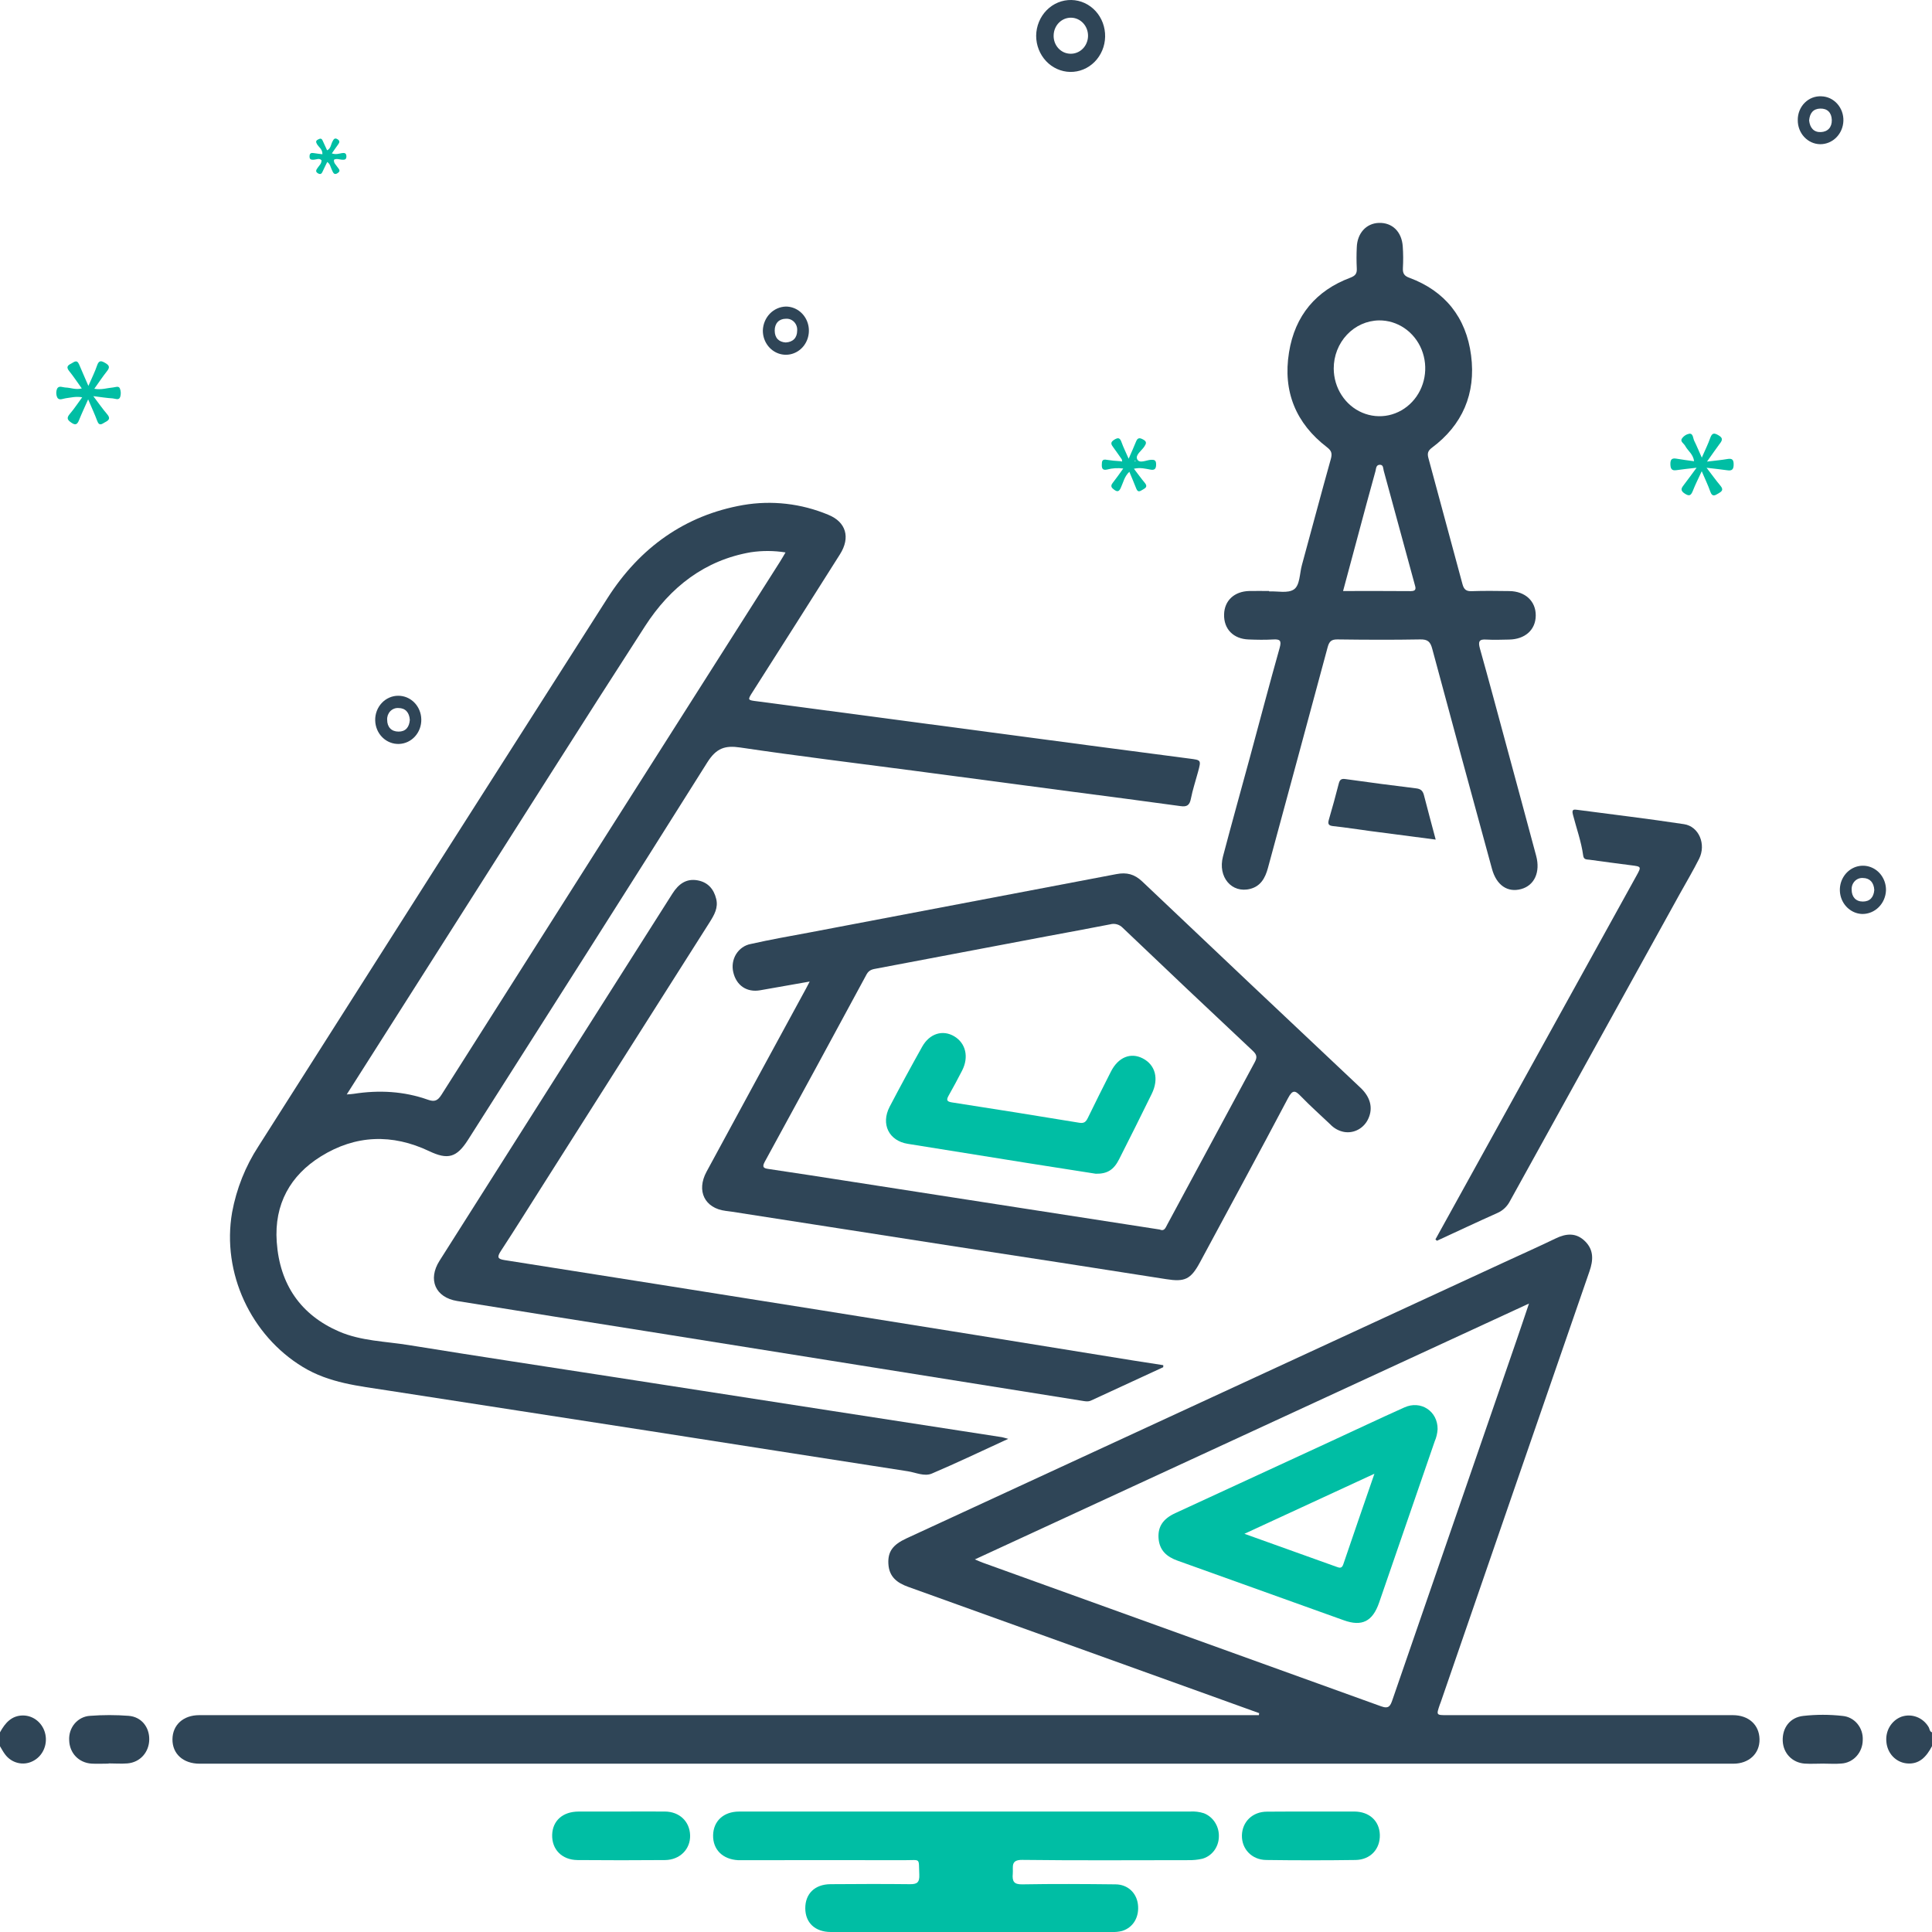 <svg width="80" height="80" viewBox="0 0 80 80" fill="none" xmlns="http://www.w3.org/2000/svg">
<g clip-path="url(#clip0_40_129)">
<path d="M80 72.305C79.77 72.742 79.471 73.076 78.942 73.017C78.728 72.993 78.528 72.893 78.376 72.732C78.225 72.571 78.132 72.36 78.112 72.136C78.087 71.912 78.134 71.686 78.248 71.495C78.362 71.304 78.534 71.16 78.737 71.085C78.942 71.015 79.163 71.018 79.366 71.095C79.569 71.171 79.742 71.317 79.856 71.507C79.904 71.582 79.895 71.697 79.999 71.732L80 72.305Z" fill="#2F4557"/>
<path d="M0 71.732C0.213 71.341 0.483 71.034 0.955 71.034C1.17 71.035 1.379 71.112 1.547 71.254C1.715 71.396 1.832 71.593 1.878 71.813C1.925 72.034 1.898 72.264 1.803 72.467C1.708 72.669 1.549 72.832 1.354 72.927C1.16 73.025 0.94 73.049 0.731 72.996C0.522 72.944 0.336 72.818 0.206 72.639C0.127 72.536 0.068 72.419 0 72.308V71.732Z" fill="#2F4557"/>
<path d="M52.14 70.938L50.026 70.176C45.887 68.685 41.749 67.197 37.611 65.71C37.154 65.546 36.816 65.301 36.786 64.756C36.758 64.249 36.969 63.962 37.537 63.7C45.819 59.876 54.1 56.051 62.38 52.225C63.056 51.913 63.738 51.609 64.411 51.284C64.851 51.07 65.266 51.031 65.639 51.403C65.998 51.762 65.977 52.181 65.816 52.645C63.76 58.589 61.708 64.533 59.66 70.478C59.647 70.516 59.631 70.553 59.617 70.591C59.471 71.021 59.471 71.021 59.919 71.021H71.752C72.408 71.021 72.846 71.42 72.858 72.015C72.871 72.611 72.419 73.031 71.774 73.031H19.243C15.584 73.031 11.926 73.031 8.267 73.031C7.59 73.031 7.136 72.628 7.141 72.019C7.147 71.424 7.59 71.022 8.246 71.021H52.128C52.132 70.995 52.136 70.966 52.14 70.938ZM40.366 64.572C40.505 64.629 40.6 64.673 40.694 64.707C46.193 66.687 51.691 68.669 57.187 70.654C57.511 70.772 57.572 70.638 57.661 70.379C59.365 65.432 61.072 60.486 62.782 55.541C62.952 55.051 63.116 54.556 63.312 53.977L40.366 64.572Z" fill="#2F4557"/>
<path d="M41.749 59.579C40.655 60.081 39.631 60.572 38.588 61.016C38.275 61.15 37.919 60.972 37.589 60.922C34 60.368 30.413 59.801 26.825 59.243C23.236 58.685 19.647 58.135 16.058 57.577C14.852 57.389 13.635 57.27 12.541 56.605C10.393 55.302 9.175 52.713 9.611 50.201C9.792 49.221 10.163 48.291 10.7 47.468C15.509 39.894 20.328 32.326 25.156 24.765C26.489 22.677 28.365 21.334 30.769 20.913C31.958 20.709 33.177 20.848 34.296 21.315C35.034 21.613 35.222 22.256 34.782 22.951C33.583 24.848 32.382 26.742 31.176 28.633C30.942 28.997 30.947 28.989 31.372 29.042C34.559 29.464 37.746 29.887 40.933 30.312C43.707 30.683 46.482 31.05 49.257 31.412C49.74 31.475 49.742 31.466 49.606 31.97C49.508 32.337 49.385 32.698 49.313 33.07C49.259 33.345 49.147 33.416 48.889 33.38C47.367 33.17 45.841 32.971 44.321 32.773C42.14 32.484 39.959 32.195 37.779 31.906C35.404 31.593 33.026 31.305 30.657 30.953C30.024 30.859 29.662 30.972 29.284 31.575C26.006 36.798 22.687 41.993 19.379 47.199C18.91 47.935 18.544 48.034 17.77 47.666C16.241 46.94 14.722 46.99 13.284 47.886C12.027 48.669 11.349 49.856 11.459 51.424C11.583 53.205 12.466 54.451 14.038 55.135C14.949 55.528 15.944 55.54 16.905 55.694C19.809 56.164 22.718 56.602 25.625 57.053C28.532 57.505 31.439 57.953 34.345 58.406C36.7 58.771 39.054 59.135 41.408 59.498C41.499 59.506 41.585 59.537 41.749 59.579ZM14.358 45.318C14.491 45.307 14.568 45.306 14.644 45.293C15.69 45.13 16.722 45.182 17.725 45.539C17.998 45.635 18.126 45.575 18.28 45.333C22.946 37.975 27.617 30.62 32.293 23.267C32.363 23.156 32.428 23.043 32.527 22.875C32.052 22.799 31.568 22.796 31.092 22.867C29.19 23.194 27.759 24.302 26.71 25.928C24.096 29.975 21.525 34.053 18.937 38.116C17.425 40.492 15.913 42.87 14.358 45.318Z" fill="#2F4557"/>
<path d="M33.527 40.644L31.476 41.005C30.925 41.102 30.489 40.808 30.363 40.255C30.333 40.129 30.328 39.998 30.348 39.87C30.368 39.742 30.413 39.619 30.48 39.51C30.548 39.401 30.636 39.307 30.739 39.235C30.842 39.162 30.958 39.113 31.08 39.09C31.893 38.906 32.714 38.762 33.532 38.61C37.764 37.807 41.996 37.002 46.227 36.195C46.652 36.113 46.975 36.195 47.295 36.498C50.303 39.352 53.317 42.201 56.339 45.045C56.751 45.435 56.859 45.886 56.66 46.319C56.573 46.513 56.428 46.671 56.247 46.771C56.066 46.871 55.86 46.906 55.658 46.872C55.439 46.832 55.237 46.721 55.081 46.555C54.677 46.17 54.259 45.8 53.87 45.398C53.636 45.153 53.526 45.108 53.335 45.471C52.135 47.745 50.907 50.004 49.69 52.267C49.306 52.979 49.06 53.089 48.29 52.967C45.386 52.51 42.481 52.06 39.574 51.617L30.318 50.176C30.228 50.162 30.139 50.152 30.048 50.14C29.18 50.031 28.825 49.315 29.257 48.517C30.629 45.985 32.003 43.454 33.38 40.926C33.416 40.856 33.452 40.785 33.527 40.644ZM48.02 50.912C48.214 51.001 48.264 50.835 48.333 50.708C49.538 48.469 50.745 46.231 51.951 43.993C52.06 43.792 52.053 43.679 51.88 43.517C50.078 41.827 48.282 40.129 46.493 38.422C46.426 38.351 46.342 38.3 46.25 38.275C46.158 38.249 46.062 38.249 45.97 38.275C45.087 38.447 44.206 38.61 43.324 38.774C40.985 39.215 38.646 39.659 36.308 40.103C36.151 40.133 35.995 40.147 35.887 40.34C34.488 42.933 33.081 45.521 31.668 48.105C31.538 48.341 31.635 48.376 31.819 48.404C32.398 48.489 32.977 48.577 33.556 48.666C36.447 49.115 39.338 49.565 42.229 50.014C44.159 50.316 46.089 50.615 48.02 50.912Z" fill="#2F4557"/>
<path d="M52.551 24.489C52.9 24.472 53.325 24.578 53.577 24.407C53.83 24.236 53.812 23.748 53.909 23.398C54.31 21.934 54.697 20.467 55.107 19.006C55.175 18.76 55.125 18.655 54.938 18.511C53.67 17.537 53.111 16.22 53.375 14.593C53.62 13.056 54.508 12.027 55.907 11.502C56.117 11.42 56.196 11.338 56.181 11.104C56.167 10.819 56.167 10.532 56.181 10.246C56.199 9.657 56.572 9.248 57.094 9.23C57.647 9.211 58.042 9.589 58.085 10.203C58.106 10.502 58.108 10.803 58.091 11.103C58.079 11.331 58.155 11.43 58.366 11.505C59.819 12.046 60.71 13.13 60.915 14.718C61.121 16.307 60.55 17.602 59.295 18.538C59.125 18.665 59.094 18.775 59.148 18.97C59.619 20.708 60.089 22.447 60.558 24.188C60.617 24.41 60.715 24.487 60.936 24.479C61.455 24.46 61.977 24.468 62.498 24.475C63.158 24.483 63.596 24.894 63.592 25.486C63.589 26.078 63.152 26.473 62.485 26.483C62.173 26.488 61.86 26.502 61.547 26.483C61.254 26.461 61.198 26.558 61.279 26.849C61.656 28.192 62.016 29.541 62.381 30.888C62.791 32.406 63.204 33.922 63.61 35.441C63.789 36.113 63.537 36.662 62.992 36.813C62.431 36.97 61.965 36.66 61.78 35.979C60.949 32.945 60.125 29.91 59.308 26.873C59.23 26.567 59.113 26.472 58.811 26.477C57.666 26.498 56.519 26.492 55.373 26.477C55.139 26.477 55.042 26.551 54.976 26.796C54.159 29.846 53.326 32.891 52.503 35.939C52.389 36.361 52.199 36.695 51.771 36.806C51.005 37.004 50.416 36.316 50.641 35.464C51.003 34.088 51.387 32.718 51.76 31.345C52.168 29.84 52.563 28.333 52.986 26.833C53.076 26.516 52.997 26.463 52.718 26.479C52.381 26.499 52.042 26.492 51.703 26.479C51.069 26.457 50.671 26.045 50.687 25.443C50.699 24.87 51.109 24.487 51.73 24.472C52.004 24.466 52.277 24.472 52.55 24.472L52.551 24.489ZM55.227 15.262C55.229 15.654 55.342 16.038 55.553 16.363C55.763 16.688 56.061 16.941 56.408 17.088C56.756 17.236 57.137 17.273 57.505 17.194C57.872 17.114 58.209 16.922 58.472 16.642C58.735 16.363 58.913 16.007 58.983 15.621C59.053 15.236 59.012 14.837 58.866 14.475C58.719 14.114 58.473 13.806 58.159 13.591C57.845 13.376 57.477 13.263 57.102 13.267C56.602 13.274 56.124 13.487 55.773 13.861C55.422 14.234 55.225 14.738 55.227 15.262ZM55.617 24.473C56.579 24.473 57.5 24.468 58.42 24.477C58.67 24.477 58.62 24.337 58.577 24.189C58.151 22.622 57.725 21.056 57.297 19.491C57.271 19.397 57.288 19.245 57.14 19.245C56.976 19.245 56.984 19.401 56.955 19.51C56.831 19.953 56.711 20.397 56.59 20.84C56.268 22.038 55.948 23.236 55.614 24.473H55.617Z" fill="#2F4557"/>
<path d="M48.167 56.613C47.171 57.073 46.175 57.533 45.178 57.993C45.047 58.053 44.925 58.022 44.797 58.002L36.28 56.642L26.794 55.127C24.173 54.709 21.551 54.298 18.931 53.872C18.025 53.725 17.705 52.985 18.2 52.205C21.413 47.133 24.628 42.065 27.845 37C28.097 36.604 28.417 36.367 28.889 36.454C29.304 36.53 29.556 36.805 29.657 37.224C29.745 37.588 29.579 37.878 29.396 38.171C27.086 41.809 24.776 45.449 22.468 49.089C21.892 49.996 21.324 50.907 20.736 51.806C20.573 52.057 20.609 52.133 20.887 52.177C25.232 52.861 29.576 53.549 33.92 54.242C38.263 54.935 42.606 55.634 46.947 56.339C47.354 56.404 47.761 56.466 48.169 56.529L48.167 56.613Z" fill="#2F4557"/>
<path d="M40.018 75.012H49.275C49.47 74.999 49.665 75.023 49.852 75.083C50.043 75.158 50.206 75.294 50.317 75.473C50.428 75.651 50.482 75.862 50.47 76.075C50.462 76.281 50.392 76.479 50.268 76.64C50.144 76.8 49.975 76.915 49.784 76.967C49.594 77.01 49.399 77.029 49.204 77.025C46.913 77.025 44.622 77.043 42.328 77.014C41.836 77.008 41.96 77.304 41.937 77.582C41.908 77.9 41.98 78.033 42.328 78.027C43.617 78.004 44.907 78.012 46.194 78.027C46.695 78.032 47.054 78.372 47.118 78.845C47.186 79.368 46.931 79.813 46.466 79.956C46.327 79.991 46.184 80.006 46.041 80C42.162 80 38.283 80 34.403 80C33.752 80 33.347 79.618 33.345 79.018C33.343 78.419 33.736 78.025 34.388 78.02C35.481 78.012 36.575 78.007 37.669 78.02C37.966 78.025 38.082 77.957 38.066 77.62C38.032 76.916 38.144 77.027 37.476 77.026C35.263 77.021 33.05 77.026 30.834 77.026C30.742 77.026 30.651 77.026 30.56 77.026C29.922 76.99 29.517 76.585 29.528 75.995C29.539 75.405 29.963 75.013 30.604 75.013C33.743 75.012 36.881 75.012 40.018 75.012Z" fill="#00BEA4"/>
<path d="M59.438 51.321L60.76 48.93C63.09 44.714 65.421 40.498 67.752 36.281C67.975 35.879 67.973 35.883 67.524 35.827C66.956 35.756 66.389 35.677 65.821 35.6C65.71 35.584 65.581 35.609 65.557 35.43C65.478 34.848 65.277 34.298 65.132 33.734C65.071 33.501 65.173 33.515 65.319 33.534C66.79 33.728 68.263 33.904 69.731 34.127C70.35 34.22 70.657 34.961 70.356 35.562C70.109 36.053 69.825 36.53 69.557 37.013C67.213 41.252 64.869 45.492 62.525 49.733C62.409 49.959 62.221 50.135 61.993 50.232C61.158 50.604 60.331 50.995 59.501 51.377L59.438 51.321Z" fill="#2F4557"/>
<path d="M25.744 75.012C26.341 75.012 26.939 75.007 27.536 75.012C28.134 75.017 28.558 75.421 28.576 75.993C28.594 76.566 28.154 77.015 27.538 77.021C26.33 77.031 25.122 77.031 23.914 77.021C23.267 77.015 22.846 76.58 22.864 75.974C22.882 75.391 23.303 75.016 23.951 75.013C24.548 75.012 25.146 75.012 25.744 75.012Z" fill="#00BEA4"/>
<path d="M54.291 75.012C54.888 75.012 55.486 75.012 56.084 75.012C56.7 75.016 57.116 75.398 57.136 75.969C57.155 76.561 56.749 77.009 56.129 77.018C54.896 77.035 53.662 77.035 52.428 77.018C51.831 77.01 51.412 76.559 51.425 75.998C51.438 75.437 51.864 75.017 52.46 75.017C53.07 75.012 53.682 75.012 54.291 75.012Z" fill="#00BEA4"/>
<path d="M59.449 34.766C58.52 34.645 57.621 34.528 56.722 34.41C56.219 34.343 55.718 34.262 55.214 34.209C55.021 34.189 54.968 34.133 55.027 33.934C55.171 33.444 55.307 32.948 55.435 32.447C55.477 32.283 55.543 32.236 55.707 32.259C56.685 32.397 57.664 32.525 58.645 32.645C58.829 32.667 58.916 32.745 58.963 32.928C59.115 33.525 59.279 34.123 59.449 34.766Z" fill="#2F4557"/>
<path d="M75.509 73.027C75.248 73.027 74.987 73.044 74.727 73.027C74.208 72.987 73.841 72.597 73.819 72.087C73.797 71.541 74.124 71.114 74.663 71.053C75.207 70.991 75.755 70.991 76.299 71.053C76.535 71.074 76.755 71.19 76.911 71.378C77.067 71.566 77.146 71.81 77.132 72.058C77.129 72.306 77.036 72.544 76.872 72.723C76.708 72.902 76.485 73.01 76.249 73.024C76.003 73.047 75.755 73.028 75.507 73.028L75.509 73.027Z" fill="#2F4557"/>
<path d="M4.497 73.028C4.262 73.028 4.028 73.041 3.794 73.028C3.261 72.994 2.88 72.592 2.865 72.064C2.857 71.938 2.873 71.811 2.912 71.691C2.952 71.571 3.013 71.461 3.094 71.366C3.175 71.272 3.273 71.195 3.382 71.141C3.491 71.086 3.61 71.055 3.731 71.049C4.263 71.008 4.797 71.008 5.328 71.049C5.852 71.09 6.188 71.513 6.18 72.031C6.172 72.549 5.81 72.974 5.277 73.019C5.018 73.04 4.756 73.019 4.495 73.019L4.497 73.028Z" fill="#2F4557"/>
<path d="M44.366 -2.417e-05C44.553 0.004 44.737 0.046 44.908 0.124C45.079 0.203 45.234 0.315 45.364 0.456C45.493 0.597 45.595 0.763 45.663 0.945C45.731 1.128 45.764 1.322 45.761 1.517C45.757 1.713 45.717 1.906 45.642 2.085C45.567 2.264 45.459 2.426 45.325 2.562C45.19 2.697 45.032 2.804 44.858 2.875C44.684 2.947 44.498 2.981 44.311 2.978C43.936 2.97 43.579 2.81 43.316 2.53C43.053 2.249 42.905 1.873 42.905 1.48C42.907 1.282 42.947 1.086 43.022 0.905C43.096 0.723 43.205 0.559 43.341 0.421C43.477 0.283 43.637 0.175 43.813 0.103C43.989 0.031 44.177 -0.004 44.366 -2.417e-05ZM45.053 1.496C45.057 1.298 44.987 1.107 44.857 0.964C44.727 0.821 44.547 0.737 44.359 0.733C44.17 0.728 43.987 0.801 43.85 0.938C43.713 1.074 43.634 1.262 43.629 1.459C43.625 1.557 43.64 1.655 43.673 1.747C43.706 1.839 43.756 1.923 43.821 1.995C43.885 2.066 43.963 2.123 44.048 2.163C44.134 2.202 44.227 2.223 44.321 2.225C44.415 2.228 44.508 2.211 44.596 2.176C44.684 2.141 44.764 2.088 44.832 2.02C44.9 1.953 44.955 1.871 44.992 1.781C45.03 1.691 45.051 1.594 45.053 1.496Z" fill="#2F4557"/>
<path d="M3.864 16.404C4.098 16.715 4.259 16.944 4.439 17.154C4.588 17.33 4.501 17.406 4.353 17.482C4.227 17.55 4.112 17.666 4.024 17.426C3.923 17.15 3.797 16.884 3.65 16.537C3.503 16.869 3.38 17.129 3.273 17.396C3.203 17.571 3.13 17.622 2.961 17.506C2.791 17.391 2.743 17.311 2.893 17.137C3.064 16.938 3.21 16.714 3.404 16.451C3.133 16.405 2.927 16.466 2.718 16.492C2.599 16.507 2.439 16.601 2.365 16.448C2.341 16.392 2.329 16.331 2.329 16.27C2.329 16.209 2.341 16.148 2.365 16.092C2.443 15.952 2.6 16.044 2.723 16.047C2.928 16.052 3.125 16.15 3.386 16.084C3.204 15.83 3.044 15.587 2.864 15.364C2.738 15.208 2.793 15.132 2.936 15.062C3.057 15.003 3.179 14.859 3.278 15.095C3.389 15.365 3.512 15.63 3.66 15.979C3.803 15.652 3.929 15.4 4.018 15.138C4.096 14.905 4.197 14.936 4.363 15.033C4.53 15.131 4.557 15.212 4.429 15.371C4.249 15.597 4.089 15.84 3.905 16.098C4.201 16.152 4.438 16.064 4.68 16.044C4.777 16.035 4.915 15.967 4.964 16.085C5.009 16.198 5.013 16.324 4.976 16.44C4.92 16.592 4.77 16.503 4.663 16.496C4.432 16.483 4.201 16.446 3.864 16.404Z" fill="#00BEA4"/>
<path d="M70.683 19.114C71.044 19.07 71.287 19.049 71.527 19.007C71.71 18.975 71.788 19.02 71.787 19.23C71.787 19.427 71.726 19.501 71.536 19.475C71.28 19.437 71.022 19.412 70.666 19.369C70.891 19.663 71.057 19.896 71.239 20.112C71.391 20.293 71.282 20.357 71.144 20.439C71.007 20.521 70.899 20.583 70.82 20.357C70.729 20.096 70.608 19.848 70.465 19.513C70.317 19.835 70.196 20.069 70.101 20.315C70.023 20.508 69.961 20.567 69.766 20.441C69.555 20.306 69.624 20.205 69.736 20.063C69.899 19.855 70.049 19.639 70.252 19.368C69.923 19.407 69.668 19.43 69.414 19.469C69.217 19.498 69.171 19.406 69.167 19.218C69.163 19.005 69.246 18.962 69.428 18.994C69.656 19.035 69.887 19.061 70.149 19.099C70.111 18.802 69.89 18.669 69.783 18.468C69.731 18.367 69.569 18.287 69.638 18.17C69.674 18.115 69.72 18.068 69.774 18.032C69.828 17.995 69.888 17.971 69.95 17.959C70.115 17.942 70.1 18.146 70.156 18.256C70.255 18.454 70.34 18.665 70.468 18.949C70.611 18.622 70.729 18.387 70.815 18.139C70.894 17.924 70.972 17.917 71.154 18.021C71.366 18.141 71.316 18.241 71.198 18.391C71.047 18.591 70.908 18.8 70.683 19.114Z" fill="#00BEA4"/>
<path d="M77.124 37.846C76.934 37.843 76.75 37.781 76.595 37.667C76.439 37.554 76.319 37.395 76.25 37.211C76.181 37.026 76.166 36.824 76.207 36.63C76.248 36.437 76.344 36.26 76.481 36.123C76.618 35.987 76.79 35.895 76.977 35.862C77.164 35.828 77.356 35.853 77.529 35.934C77.702 36.014 77.848 36.147 77.948 36.315C78.049 36.483 78.1 36.679 78.094 36.877C78.082 37.138 77.974 37.384 77.794 37.564C77.613 37.745 77.373 37.845 77.124 37.846ZM77.61 36.853C77.593 36.546 77.429 36.362 77.147 36.356C77.085 36.351 77.021 36.359 76.962 36.381C76.903 36.403 76.849 36.438 76.804 36.484C76.759 36.53 76.724 36.586 76.701 36.647C76.679 36.709 76.669 36.774 76.673 36.84C76.673 37.135 76.842 37.331 77.135 37.331C77.427 37.331 77.585 37.157 77.61 36.853H77.61Z" fill="#2F4557"/>
<path d="M32.541 12.694C32.73 12.694 32.915 12.753 33.072 12.863C33.229 12.973 33.351 13.129 33.423 13.312C33.495 13.495 33.513 13.696 33.475 13.89C33.438 14.084 33.346 14.262 33.212 14.401C33.078 14.54 32.907 14.634 32.721 14.672C32.536 14.709 32.344 14.688 32.17 14.611C31.996 14.534 31.848 14.405 31.744 14.239C31.64 14.074 31.586 13.88 31.588 13.682C31.596 13.421 31.7 13.173 31.877 12.989C32.054 12.806 32.292 12.7 32.541 12.694ZM32.533 14.181C32.84 14.165 33.008 13.985 33.009 13.69C33.014 13.624 33.006 13.558 32.984 13.496C32.962 13.434 32.928 13.378 32.883 13.331C32.839 13.285 32.785 13.249 32.726 13.226C32.666 13.203 32.603 13.194 32.541 13.199C32.26 13.199 32.077 13.386 32.079 13.69C32.08 13.995 32.251 14.163 32.533 14.181Z" fill="#2F4557"/>
<path d="M17.445 29.789C17.45 30.05 17.357 30.304 17.185 30.494C17.014 30.684 16.777 30.796 16.527 30.805C16.4 30.81 16.274 30.789 16.155 30.742C16.036 30.696 15.927 30.625 15.835 30.534C15.742 30.443 15.668 30.333 15.617 30.212C15.566 30.09 15.538 29.959 15.536 29.826C15.533 29.694 15.556 29.561 15.603 29.438C15.65 29.315 15.72 29.202 15.809 29.108C15.898 29.013 16.004 28.938 16.122 28.887C16.239 28.835 16.364 28.809 16.491 28.81C16.741 28.809 16.982 28.911 17.16 29.094C17.338 29.277 17.441 29.527 17.445 29.789ZM16.97 29.808C16.949 29.502 16.785 29.318 16.501 29.318C16.438 29.313 16.375 29.323 16.316 29.346C16.257 29.369 16.204 29.405 16.159 29.451C16.115 29.498 16.081 29.554 16.058 29.615C16.037 29.677 16.027 29.743 16.032 29.808C16.032 30.106 16.207 30.293 16.501 30.294C16.794 30.296 16.947 30.115 16.97 29.808Z" fill="#2F4557"/>
<path d="M46.452 19.022C46.337 18.858 46.225 18.695 46.105 18.531C46.014 18.411 45.957 18.322 46.133 18.211C46.309 18.101 46.378 18.13 46.445 18.323C46.513 18.516 46.613 18.714 46.735 18.995C46.859 18.708 46.956 18.499 47.041 18.285C47.111 18.106 47.206 18.128 47.342 18.203C47.492 18.285 47.467 18.367 47.386 18.488C47.273 18.662 47.003 18.837 47.089 19.015C47.181 19.209 47.461 19.051 47.657 19.04C47.807 19.033 47.871 19.057 47.872 19.227C47.873 19.398 47.821 19.479 47.645 19.447C47.433 19.409 47.221 19.349 46.953 19.409C47.117 19.622 47.256 19.818 47.406 19.997C47.525 20.142 47.444 20.206 47.328 20.27C47.227 20.323 47.125 20.422 47.051 20.233C46.963 20.007 46.867 19.784 46.764 19.536C46.558 19.726 46.51 19.986 46.406 20.208C46.335 20.36 46.265 20.372 46.14 20.282C46.027 20.2 45.967 20.13 46.077 19.993C46.217 19.817 46.344 19.631 46.511 19.401C46.287 19.37 46.059 19.384 45.84 19.443C45.693 19.474 45.622 19.434 45.623 19.263C45.623 19.092 45.637 19 45.835 19.041C46.015 19.069 46.196 19.087 46.377 19.096L46.467 19.11L46.452 19.022ZM46.99 19.073L46.977 19.096H47.023C47.023 19.088 47.018 19.078 47.012 19.073C47.006 19.068 46.997 19.073 46.99 19.073Z" fill="#00BEA4"/>
<path d="M75.368 5.971C75.118 5.967 74.881 5.859 74.707 5.671C74.534 5.483 74.438 5.231 74.442 4.969C74.44 4.836 74.465 4.705 74.514 4.582C74.563 4.459 74.636 4.349 74.727 4.257C74.819 4.165 74.928 4.093 75.047 4.047C75.166 4.001 75.293 3.981 75.419 3.988C75.543 3.991 75.665 4.02 75.778 4.073C75.89 4.126 75.992 4.202 76.077 4.297C76.161 4.391 76.227 4.502 76.271 4.623C76.314 4.744 76.335 4.873 76.331 5.002C76.323 5.263 76.218 5.511 76.038 5.692C75.858 5.873 75.618 5.973 75.368 5.971ZM74.912 4.99C74.945 5.298 75.111 5.481 75.397 5.469C75.683 5.458 75.86 5.269 75.851 4.967C75.841 4.665 75.67 4.488 75.372 4.496C75.074 4.504 74.936 4.694 74.912 4.99Z" fill="#2F4557"/>
<path d="M13.55 6.708C13.49 6.831 13.43 6.948 13.375 7.069C13.334 7.16 13.297 7.248 13.176 7.183C13.028 7.101 13.106 7.019 13.167 6.93C13.228 6.841 13.316 6.775 13.313 6.635C13.218 6.534 13.102 6.609 12.996 6.613C12.891 6.617 12.814 6.613 12.817 6.475C12.82 6.336 12.892 6.322 12.997 6.34C13.102 6.358 13.225 6.371 13.35 6.387C13.36 6.179 13.2 6.097 13.125 5.967C13.075 5.877 13.073 5.827 13.167 5.778C13.245 5.736 13.31 5.713 13.357 5.816C13.419 5.949 13.481 6.083 13.545 6.225C13.701 6.149 13.701 5.98 13.766 5.861C13.812 5.772 13.855 5.692 13.972 5.763C14.089 5.833 14.059 5.904 13.995 5.991C13.91 6.106 13.83 6.224 13.741 6.352C13.909 6.41 14.034 6.361 14.16 6.34C14.265 6.322 14.342 6.34 14.344 6.475C14.346 6.609 14.266 6.621 14.163 6.614C14.06 6.608 13.937 6.551 13.83 6.614C13.811 6.753 13.908 6.818 13.964 6.906C14.021 6.993 14.131 7.069 13.983 7.167C13.827 7.272 13.791 7.136 13.737 7.024C13.683 6.912 13.674 6.789 13.55 6.708Z" fill="#00BEA4"/>
<path d="M59.528 59.175C59.518 59.352 59.477 59.525 59.407 59.686C58.64 61.911 57.873 64.136 57.106 66.362C56.836 67.141 56.395 67.362 55.646 67.093C53.347 66.27 51.051 65.447 48.759 64.623C48.316 64.465 48.002 64.199 47.972 63.676C47.946 63.207 48.166 62.886 48.663 62.657C50.79 61.676 52.917 60.694 55.044 59.712C56.079 59.235 57.108 58.746 58.147 58.281C58.832 57.967 59.535 58.436 59.528 59.175ZM56.912 61.024L51.529 63.511C52.851 63.984 54.09 64.427 55.328 64.873C55.463 64.922 55.563 64.963 55.626 64.766C56.036 63.554 56.456 62.346 56.912 61.024Z" fill="#00BEA4"/>
<path d="M45.373 48.602C44.493 48.465 43.542 48.318 42.592 48.166C40.921 47.901 39.252 47.633 37.585 47.363C36.808 47.238 36.464 46.545 36.839 45.826C37.276 44.991 37.725 44.163 38.185 43.342C38.492 42.793 39.038 42.628 39.514 42.912C39.989 43.196 40.126 43.766 39.84 44.328C39.663 44.676 39.475 45.019 39.285 45.359C39.189 45.531 39.184 45.611 39.41 45.647C41.17 45.919 42.929 46.2 44.687 46.49C44.888 46.524 44.965 46.456 45.045 46.291C45.358 45.649 45.676 45.01 46 44.374C46.302 43.776 46.819 43.566 47.321 43.827C47.843 44.096 47.995 44.672 47.693 45.29C47.248 46.197 46.797 47.102 46.34 48.002C46.119 48.441 45.848 48.611 45.373 48.602Z" fill="#00BEA4"/>
</g>
<defs>
<clipPath id="clip0_40_129">
<rect width="80" height="80" fill="white"/>
</clipPath>
</defs>
</svg>
